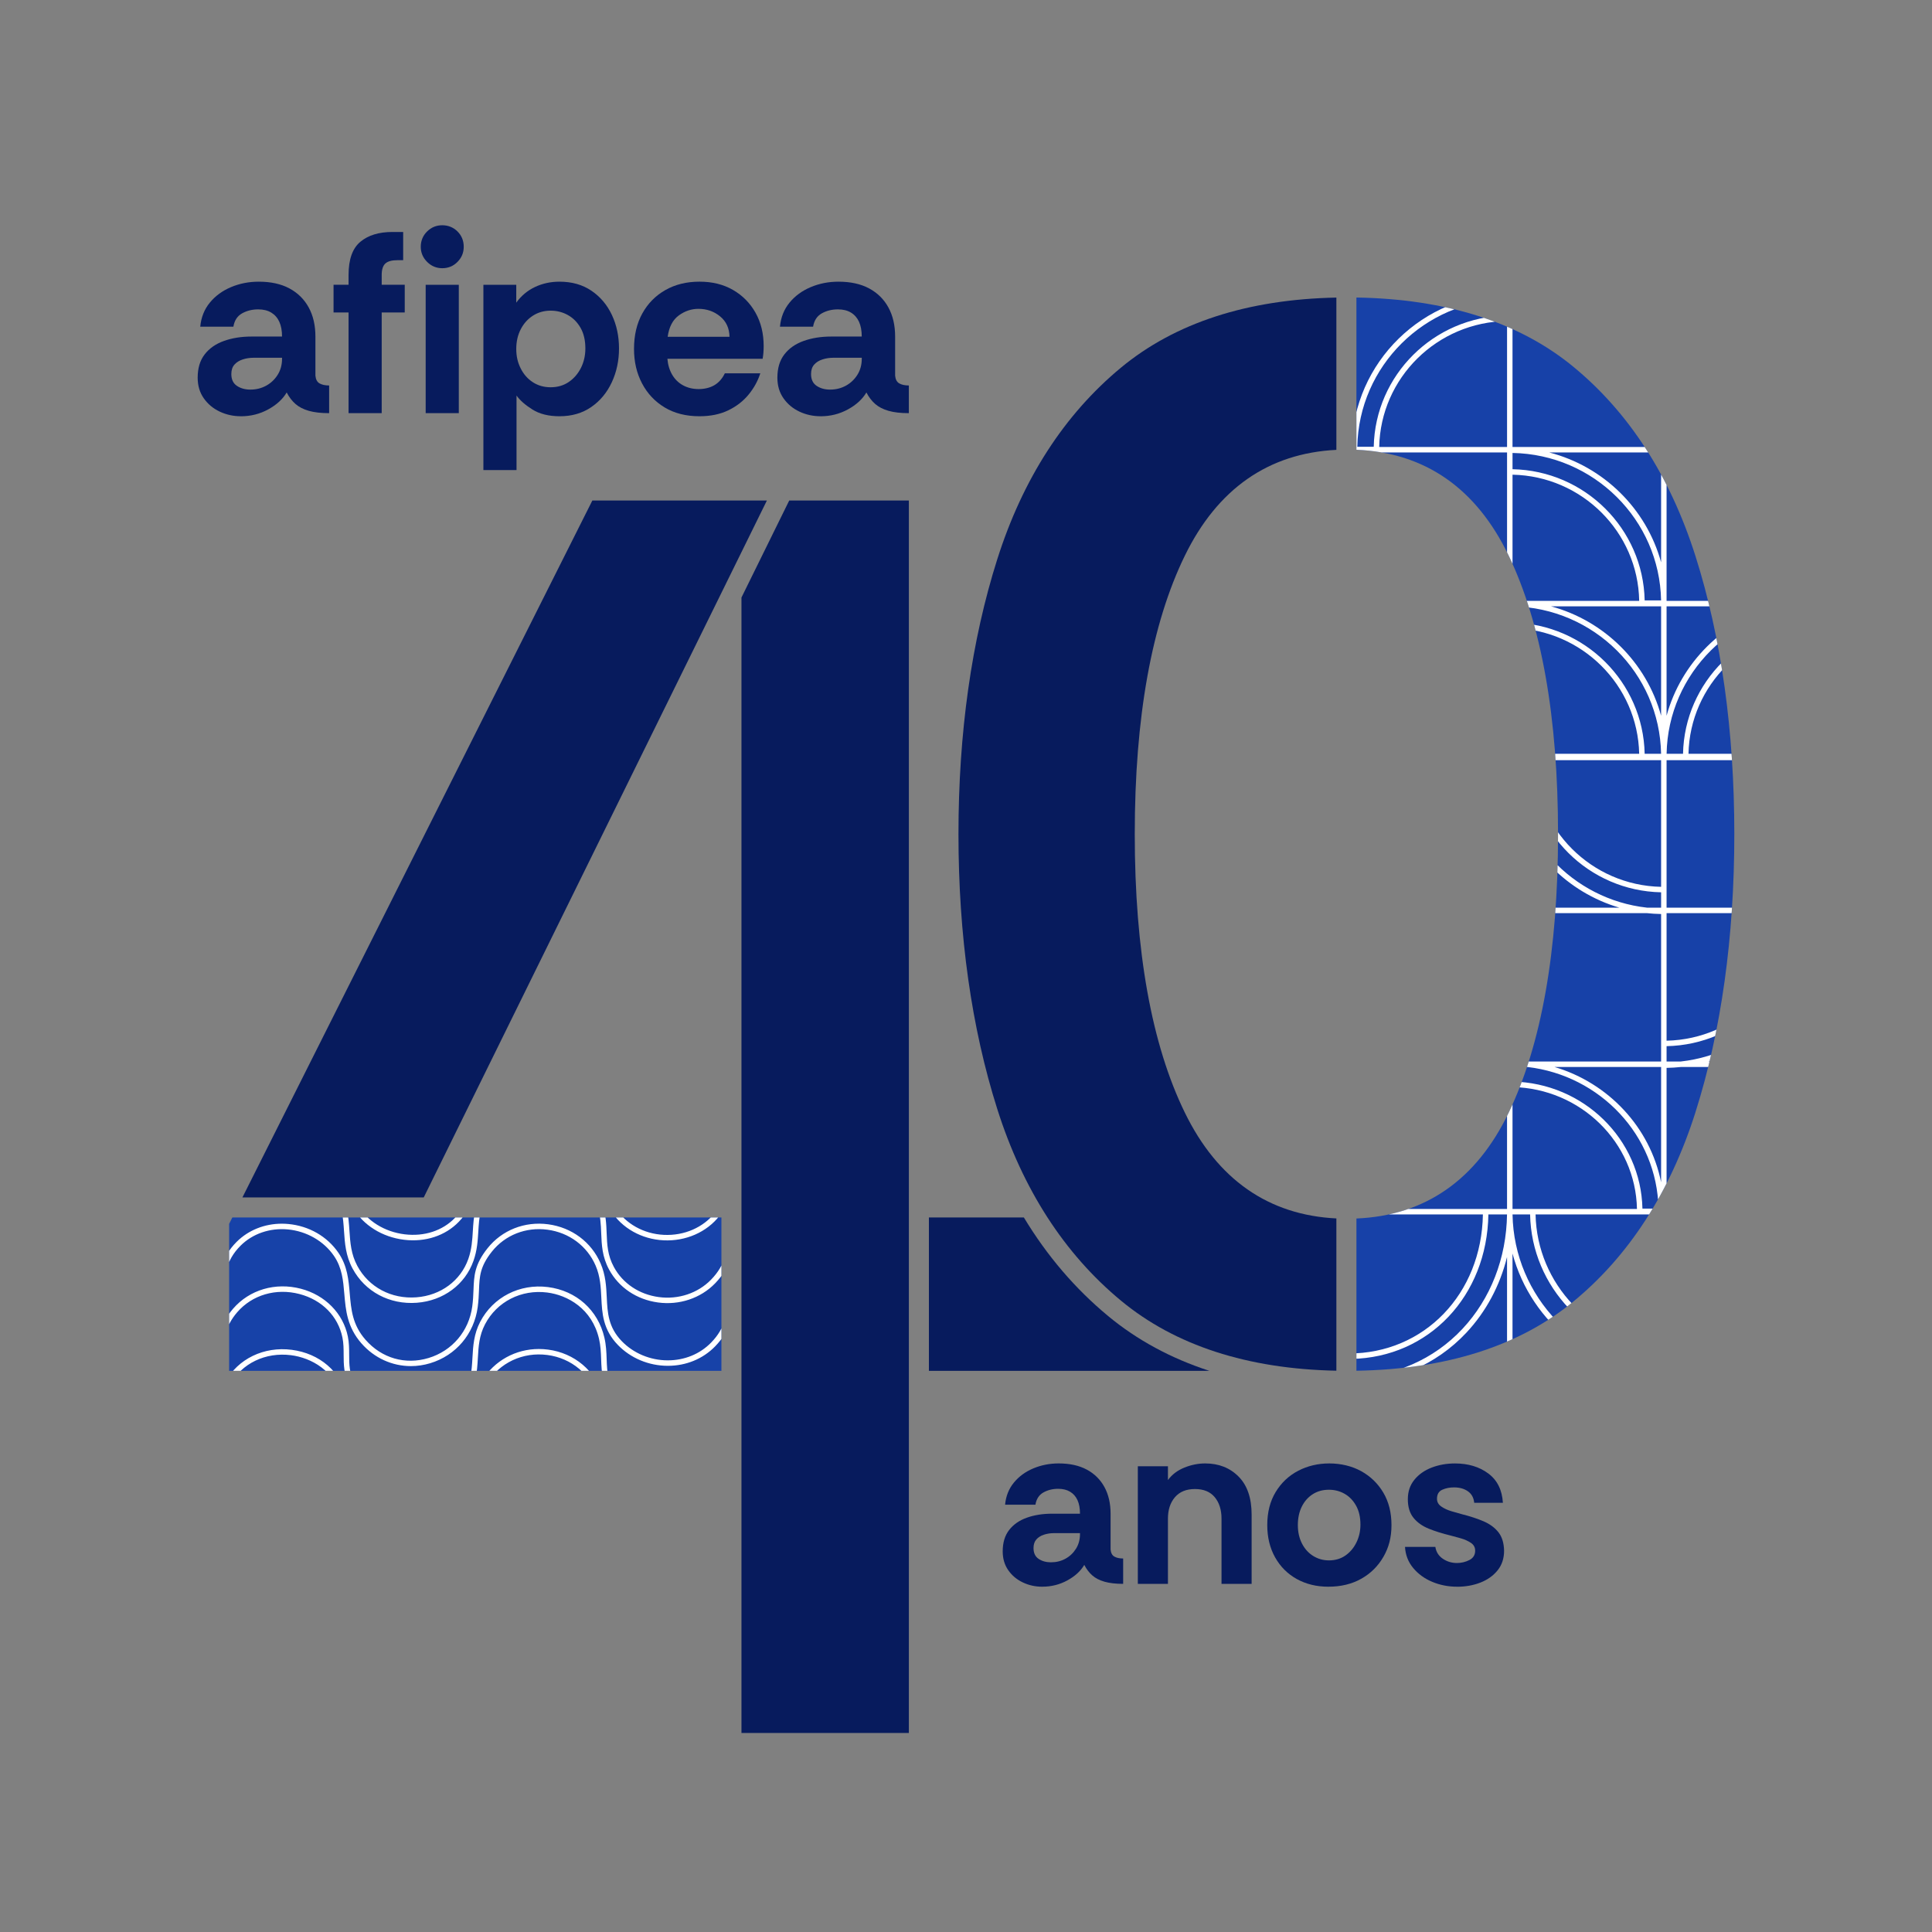 <?xml version="1.0" encoding="UTF-8"?>
<svg id="Camada_1" data-name="Camada 1" xmlns="http://www.w3.org/2000/svg" xmlns:xlink="http://www.w3.org/1999/xlink" viewBox="0 0 2000 2000">
  <rect x="0" y="0" width="2000" height="2000" fill="#808080" stroke="none"/>
  <defs>
    <style>
      .cls-1 {
        clip-path: url(#clippath-1);
      }

      .cls-2 {
        fill: #1742a8;
      }

      .cls-3 {
        fill: #fff;
      }

      .cls-4 {
        fill: #071b5d;
      }

      .cls-5 {
        clip-path: url(#clippath);
      }

      .cls-6 {
        fill: #1741a8;
      }
    </style>
    <clipPath id="clippath">
      <path class="cls-6" d="M1755.2,1151.15c26.65-84.06,40.16-180.84,40.16-287.66s-13.51-203.57-40.16-287.66c-26.37-83.1-69.18-149.31-127.22-196.78-55.86-45.64-131.13-69.53-223.82-71.06v157.6c71.05,3.01,124.06,39.86,157.66,109.64,33.88,70.44,51.06,167.42,51.06,288.26s-17.18,217.85-51.05,288.26c-33.59,69.78-86.6,106.63-157.66,109.64v157.6c92.8-1.55,168.02-25.44,223.83-71.05,58.05-47.45,100.85-113.65,127.22-196.78Z"/>
    </clipPath>
    <clipPath id="clippath-1">
      <polygon class="cls-2" points="240.52 1260.33 237.19 1266.97 237.19 1419.07 746.81 1419.07 746.81 1260.33 240.52 1260.33"/>
    </clipPath>
  </defs>
  <g>
    <g>
      <path class="cls-6" d="M1755.2,1151.15c26.65-84.06,40.16-180.84,40.16-287.66s-13.51-203.57-40.16-287.66c-26.37-83.1-69.18-149.31-127.22-196.78-55.86-45.64-131.13-69.53-223.82-71.06v157.6c71.05,3.01,124.06,39.86,157.66,109.64,33.88,70.44,51.06,167.42,51.06,288.26s-17.18,217.85-51.05,288.26c-33.59,69.78-86.6,106.63-157.66,109.64v157.6c92.8-1.55,168.02-25.44,223.83-71.05,58.05-47.45,100.85-113.65,127.22-196.78Z"/>
      <g class="cls-5">
        <path class="cls-3" d="M2193.53,1251.51h-149.35V307.25h-5.66v155.48h-153.82v-155.48h-5.66v115.63c-18.73-68.45-81.86-118.94-156.65-118.94h-2.83v158.8h-153.82v-155.48h-1.22v-3.07h-2.83c-88.62,0-160.87,70.89-162.27,158.55h-152.64v-155.48h-5.66v1113.98h5.66v-316.69h313.3v146.97h-163.95v5.66h138.96c-1.33,82.27-60.62,143.95-138.96,143.95h-2.83v30.43h2.83c47.17,0,90.44-18.46,121.84-51.97,20.43-21.81,34.77-48.73,42.11-78.35v120h5.66v-123.6c19.32,72.47,85.92,126.04,164.9,126.04h2.83v-29.31h-2.83c-1.82,0-3.62-.05-5.42-.11v-137.08h153.82v164.06h5.66v-164.06h153.82v164.06h5.66v-164.06h149.35v-5.66ZM1719.57,1105.5v118.42c-11.37-56.86-54.39-102.76-110.33-119.38h110.33v.97ZM1246.8,627.67h271.11c-66.89,19.31-116.08,80.31-117.02,152.65h-154.09v-152.65ZM2038.53,939.6h-153.82v-152.65h153.82v152.65ZM1725.23,939.6v-152.65h153.82v152.65h-153.82ZM1565.75,650.19c71.63,1.48,129.62,59.03,131.13,130.13h-131.13v-130.13ZM1747.92,780.32c1.5-71.1,59.49-128.65,131.13-130.13v130.13h-131.13ZM1884.71,650.16v-22.49h131.13c-1.5,71.1-59.49,128.65-131.13,130.13v-107.64ZM1879.05,644.53c-74.76,1.48-135.29,61.58-136.79,135.8h-17c1.51-83.5,69.67-151.14,153.79-152.63v16.83ZM1702.55,780.32c-1.51-74.14-61.91-134.18-136.55-135.79v-16.83c84.01,1.61,152.04,69.2,153.55,152.62h-17ZM1560.1,916.59c-71.36-1.6-129.13-58.85-130.88-129.64h130.88v129.64ZM1719.57,786.95v131.1c-71.96-1.49-130.15-59.55-131.14-131.1h131.14ZM1884.71,763.47c74.76-1.48,135.29-61.58,136.79-135.8h17c-1.51,83.5-69.67,151.14-153.79,152.63v-16.83ZM1884.71,622.01v-130.61c71.8,1.48,129.88,59.29,131.13,130.61h-131.13ZM1725.23,740.95v-113.28h113.99c-55.32,14.98-98.96,58.34-113.99,113.28ZM1719.57,627.67v113.28c-15.03-54.94-58.67-98.31-113.99-113.28h113.99ZM1560.1,650.16v130.16h-130.9c1.12-71.35,59.13-129.24,130.9-130.85v.69ZM1423.56,786.95c1.76,73.91,62.05,133.7,136.54,135.3v16.83c-83.85-1.61-151.77-68.94-153.54-152.14h17ZM1565.75,916.63v-89.35c14.72,53.81,56.88,96.51,110.57,112.32h-110.33v-22.97h-.24ZM1565.78,787.91h17c1.51,74.22,62.04,134.31,136.79,135.8v15.89h-14.61c-77.27-8.53-137.76-73.08-139.18-151.69ZM1725.23,946.23v-.97h131.15c-.48,71.98-58.87,130.57-131.15,132.06v-131.1ZM2038.53,780.32h-113.99c55.32-14.98,98.96-58.34,113.99-113.28v113.28ZM2021.5,621.53c-1.51-74.22-62.04-134.31-136.79-135.8v-16.83c84.13,1.48,152.28,69.13,153.79,152.63h-17ZM1879.05,468.39v153.62h-153.82v-153.62h153.82ZM1566,622.01v-.72h-.24v-129.89c71.8,1.48,129.88,59.29,131.13,130.61h-130.89ZM1702.55,621.53c-1.51-74.22-62.04-134.31-136.79-135.8v-16.83c84.13,1.48,152.28,69.13,153.79,152.63h-17ZM1560.1,627.67v16.14c-74.64,1.61-135.05,61.65-136.55,135.79h-17c1.44-79.39,63.13-144.45,141.5-151.93h12.05ZM1246.8,786.95h154.1c1.5,73.39,52.66,134.89,121.4,152.65h-275.51v-152.65ZM1246.8,945.26h313.3v153.62h-313.3v-153.62ZM1565.75,1097.86v-152.6h138.91c4.91.53,9.88.84,14.91.93v152.69h-138.16c-5.15-.58-10.38-.93-15.66-1.02ZM1725.23,1098.88v-15.89c74.76-1.48,135.29-61.58,136.79-135.8h17c-1.42,78.6-61.91,143.15-139.18,151.69h-14.61ZM1879.05,986.56v112.32h-110.57c53.7-15.81,95.85-58.51,110.57-112.32ZM1884.71,945.26h153.82v153.62h-153.82v-153.62ZM2038.53,582.16c-15.19-55.54-59.61-99.25-115.79-113.77h115.79v113.77ZM1879.02,462.25h-17c-1.51-74.22-62.04-134.31-136.79-135.8v-16.83c84.13,1.48,152.28,69.13,153.79,152.63ZM1725.23,332.12c71.8,1.48,129.88,59.29,131.13,130.61h-131.13v-130.61ZM1719.57,582.16c-15.19-55.54-59.61-99.25-115.79-113.77h115.79v113.77ZM1558.88,309.86v16.83c-74.76,1.48-135.29,61.58-136.79,135.8h-17c1.51-83.5,69.67-151.14,153.79-152.63ZM1560.1,332.35v130.39h-132.35c1.38-71.61,60.07-129.53,132.35-130.39ZM1560.1,468.39v152.93c-4.13.08-8.21.31-12.26.69h-301.04v-153.62h313.3ZM1581.19,1104.54c75.38,8.74,134.23,70.93,135.67,146.58h-16.62c-1.53-71.86-61.02-130.03-134.49-131.49v-15.09h15.44ZM1565.75,1125.3c70.48,1.46,127.51,57.3,128.83,126.21h-128.83v-126.21ZM1513.85,1375.71c-29.69,31.69-70.39,49.43-114.88,50.16v-19.12c80.16-1.46,140.48-65.08,141.8-149.58h19.3c-.65,45.36-17.01,87.36-46.22,118.54ZM1565.78,1257.17h18.17c1.45,75.34,60.81,136.86,135.62,142.43v18.05c-84.84-5.61-152.33-75.21-153.8-160.48ZM1727.83,1399.99v18c-.87-.01-1.73-.05-2.6-.08v-18c.86.03,1.73.06,2.6.08ZM1719.57,1393.93c-71.69-5.56-128.51-64.54-129.96-136.76h129.96v136.76ZM1725.23,1251.51v-146.04c5.03-.09,10-.4,14.91-.93h138.91v146.97h-153.82ZM1884.71,1251.51v-146.97h153.82v146.97h-153.82Z"/>
      </g>
    </g>
    <path class="cls-4" d="M1032.36,578.96c-26.65,84.01-40.16,179.74-40.16,284.53s13.51,200.55,40.16,284.53c26.35,83.14,69.43,149.88,128.05,198.39,55.99,46.35,130.97,70.73,223,72.54v-157.64c-70.31-3.48-123.05-40.28-156.85-109.5-34.41-70.39-51.86-167.39-51.86-288.31s17.45-217.9,51.86-288.31c33.82-69.22,86.55-106.02,156.85-109.5v-157.64c-92.03,1.81-167.01,26.19-223,72.54-58.61,48.5-101.69,115.24-128.05,198.39Z"/>
    <g>
      <polygon class="cls-2" points="240.52 1260.33 237.19 1266.97 237.19 1419.07 746.81 1419.07 746.81 1260.33 240.52 1260.33"/>
      <g class="cls-1">
        <g>
          <path class="cls-3" d="M1314.73,1084.21c-27.31,18.68-28.72,39.71-30.09,60.06-.82,12.18-1.66,24.78-8.25,36.89-10.03,18.47-28.07,30.14-49.47,32.04-21.51,1.9-42.21-6.8-55.39-23.29-11.78-14.73-12.25-26.22-12.8-39.51-.33-7.92-.67-16.11-3.23-25.89-9.65-36.84-41.98-52.52-69.77-51.79-32.86.91-58.19,21.69-64.54,52.93-1.29,6.36-1.23,12.26-1.17,17.97.05,4.52.09,8.79-.5,13.19-5.16,38.27-34.83,54.33-58.67,56.45-23.04,2.06-53.94-7.88-65.12-42.62-2.95-9.18-3.01-16.53-3.07-24.31-.04-4.91-.08-9.98-.86-15.64-3.77-27.24-23.34-48.59-51.05-55.72-27.96-7.19-55.69,2.21-72.35,24.53-12.08,16.19-13.38,32.32-14.63,47.92-1.02,12.65-1.98,24.6-8.65,35.96-8.93,15.22-24.34,25.85-42.28,29.18-18.62,3.45-37.58-1.19-52.03-12.72-20.04-16-21.36-33.32-22.76-51.66-1.07-14.04-2.17-28.55-11.4-43.29-14.88-23.78-43.13-35.78-71.97-30.57-27.95,5.05-48.7,24.72-54.15,51.33-1.42,6.93-1.29,13.43-1.16,19.71.1,4.98.2,9.68-.44,14.5-4.58,34.7-32.88,50.22-55.72,52.96-22.6,2.71-53.5-5.71-66.19-38.41-4.34-11.19-4.93-21.57-5.5-31.62-.94-16.64-1.83-32.37-18.55-49.63-13.57-14.01-32.84-21.53-52.8-20.65-20.05.89-38.61,10.13-50.93,25.35-11.97,14.79-13.37,31.17-14.73,47.02-1.78,20.86-3.47,40.56-27.81,57.56-18.11,12.65-41.21,14.84-61.77,5.86-20.22-8.83-34.07-26.97-37.05-48.53-.6-4.35-.54-8.72-.48-13.35.07-4.91.14-9.99-.62-15.22-5.67-38.89-37.74-57.14-67-57.96-28.93-.8-61.58,15.27-69.28,53.03-1.46,7.14-1.5,13.47-1.55,19.59-.04,4.73-.07,9.19-.73,13.91-3.59,25.92-21.83,45.86-47.62,52.05-26.12,6.27-51.72-3.31-66.81-24.98-9.67-13.88-10.86-28.68-12.02-42.99-1.11-13.7-2.25-27.87-10.86-40.77-12.04-18.04-31.66-29.13-53.83-30.44-22.07-1.31-42.8,7.38-56.83,23.82-14.02,16.42-14.94,32.21-15.84,47.47-.65,11.06-1.32,22.5-6.89,34.63-7.58,16.5-21.74,28.06-39.89,32.57-20.91,5.19-43.73.38-61.04-12.88l-4.55-3.48v72.47l1.26.84c24.89,16.52,52.51,20.09,75.78,9.81,21.82-9.64,36.73-30.78,40.92-58,1.01-6.57,1.01-11.85,1.01-16.51,0-8.85,0-15.85,6.6-28.01,12.15-22.35,36.03-34.48,62.31-31.65,25.89,2.78,46.3,19.37,53.28,43.3,2.54,8.7,2.94,16.84,3.33,24.72.64,12.94,1.3,26.32,11.42,41.71,15.39,23.39,43.83,34.77,72.47,29.01,27.38-5.51,47.45-25.3,52.38-51.65,1.18-6.31,1.15-12.11,1.13-17.72-.02-4.57-.04-8.89.57-13.36,5.15-38.12,34.81-54.12,58.65-56.23,23.1-2.05,54.01,7.83,65.14,42.41,3.17,9.85,3.69,19.25,4.2,28.34.96,17.22,1.87,33.48,19.45,50.67,12.83,12.54,29.85,19.26,47.66,19.26,5.71,0,11.5-.69,17.26-2.1,23.7-5.82,42.22-22.69,49.54-45.14,3.22-9.87,3.77-19.34,4.31-28.49.75-12.77,1.45-24.83,9.23-37.07,10.42-16.38,28.21-26.54,48.83-27.89,20.62-1.34,40.44,6.77,52.93,21.71,12.65,15.12,13.53,29.93,14.46,45.62.77,12.91,1.56,26.25,9.35,39.6,10.47,17.93,30.21,30.26,52.81,32.99,21.98,2.66,42.6-4.11,56.58-18.57,16.94-17.52,18.33-35.13,19.67-52.16.94-11.92,1.91-24.24,8.33-36.6,11.15-21.44,33.75-33.92,58.98-32.54,25.29,1.38,46.42,16.16,55.13,38.59,4.04,10.4,4.65,20.81,5.25,30.88.78,13.25,1.59,26.95,10.16,40.42,11.46,18.01,31.83,29.43,54.5,30.54,22.92,1.13,44.6-8.34,57.9-25.33,12.13-15.49,13.24-30.91,14.32-45.81.8-11.14,1.63-22.66,7-34.59,9.32-20.73,30.65-34.01,55.66-34.65,24.89-.64,46.86,11.56,57.25,31.83,6.3,12.3,6.49,20.97,6.7,31.03.11,5.03.22,10.22,1.05,16.36,5.32,39.3,36.48,58.91,65,60.91,27.75,1.94,60.27-12.31,70.46-48.52,2.61-9.27,2.86-17.77,3.1-25.99.3-10.2.59-19.84,5.31-30.27,9.03-19.91,28.2-33.06,51.28-35.17,23.31-2.14,45.65,7.81,58.28,25.94,9.67,13.89,10.87,28.66,12.03,42.95,1.11,13.69,2.26,27.84,10.85,40.81,11.98,18.08,31.54,29.22,53.66,30.56,22.13,1.35,42.89-7.38,57.01-23.93,14.08-16.5,14.98-32.25,15.85-47.49.6-10.44,1.21-21.24,6.03-32.61,7.3-17.25,21.75-29.43,40.68-34.3,21.26-5.47,44.09-.77,61.08,12.58l4.58,3.6v-72.65l-1.38-.82c-32.58-19.45-61.47-20.85-85.86-4.16ZM1396.32,1150.48c-17.77-11.87-40.32-15.72-61.41-10.29-20.68,5.33-36.48,18.67-44.48,37.58-5.2,12.28-5.84,23.57-6.47,34.5-.85,14.96-1.66,29.08-14.51,44.14-12.96,15.19-32.04,23.2-52.36,21.96-20.33-1.23-38.3-11.45-49.29-28.04-7.79-11.75-8.83-24.57-9.93-38.14-1.22-15.04-2.48-30.58-13.02-45.72-13.79-19.8-38.09-30.65-63.44-28.35-25.13,2.3-46.04,16.68-55.92,38.47-5.2,11.46-5.51,22.12-5.82,32.44-.23,7.88-.47,16.02-2.89,24.62-9.33,33.15-39.19,46.19-64.61,44.41-24.32-1.7-54.57-17.4-59.79-56.02-.79-5.82-.89-10.85-1-15.72-.22-10.3-.43-20.03-7.32-33.49-11.39-22.22-35.34-35.59-62.43-34.91-27.21.7-50.46,15.25-60.68,37.99-5.78,12.85-6.64,24.88-7.48,36.51-1.06,14.71-2.06,28.6-13.13,42.73-12.17,15.54-32.02,24.21-53.17,23.17-20.84-1.02-39.54-11.46-50.01-27.93-7.78-12.23-8.51-24.61-9.29-37.72-.62-10.51-1.26-21.37-5.62-32.6-9.52-24.52-32.55-40.69-60.09-42.19-27.42-1.51-52.12,12.13-64.31,35.58-6.96,13.38-7.97,26.28-8.95,38.76-1.32,16.77-2.56,32.62-18.09,48.67-12.73,13.17-31.63,19.32-51.83,16.88-20.85-2.52-39.02-13.81-48.6-30.22-7.11-12.18-7.83-24.27-8.59-37.08-.94-15.91-1.92-32.36-15.77-48.91-13.65-16.32-35.17-25.18-57.64-23.72-22.43,1.46-41.83,12.58-53.23,30.5-8.57,13.48-9.35,26.84-10.11,39.77-.51,8.79-1.05,17.89-4.04,27.06-6.71,20.57-23.73,36.05-45.51,41.4-21.79,5.35-44.07-.52-59.61-15.71-16.02-15.65-16.83-30.15-17.76-46.94-.53-9.45-1.07-19.21-4.46-29.76-10.52-32.68-39.1-46.58-64.82-46.58-2.09,0-4.17.09-6.21.27-27.96,2.48-58.52,22.34-63.75,61.11-.66,4.86-.64,9.58-.62,14.14.02,5.35.04,10.87-1.04,16.66-4.49,24.03-22.86,42.1-47.93,47.14-26.35,5.31-52.51-5.12-66.62-26.57-9.28-14.1-9.87-26.14-10.5-38.88-.4-8.2-.82-16.68-3.55-26.02-7.63-26.17-29.9-44.3-58.11-47.34-28.6-3.08-54.61,10.17-67.88,34.58-7.3,13.43-7.3,21.44-7.29,30.72,0,4.67,0,9.5-.94,15.64-3.94,25.65-17.3,44.71-37.61,53.68-21.08,9.32-46.19,6.2-69.1-8.52v-58.21c18.01,11.82,40.53,15.8,61.3,10.65,19.85-4.93,35.36-17.61,43.67-35.7,6.02-13.1,6.72-25.08,7.4-36.67.88-14.99,1.71-29.15,14.49-44.13,12.87-15.08,31.9-23.04,52.2-21.84,20.39,1.2,38.41,11.39,49.46,27.93,7.8,11.68,8.83,24.51,9.93,38.09,1.22,15.06,2.48,30.63,13.02,45.77,16.45,23.63,44.35,34.06,72.77,27.24,28.1-6.74,47.99-28.5,51.91-56.78.7-5.08.74-9.94.78-14.64.05-5.85.09-11.91,1.44-18.51,7.05-34.54,37-49.24,63.57-48.5,26.9.76,56.37,17.48,61.57,53.12.7,4.78.63,9.64.57,14.33-.07,4.64-.13,9.43.53,14.2,3.25,23.53,18.35,43.32,40.39,52.94,22.39,9.78,47.54,7.38,67.28-6.41,26.51-18.52,28.38-40.48,30.2-61.71,1.34-15.68,2.61-30.5,13.49-43.94,11.3-13.96,28.35-22.44,46.78-23.26,18.38-.82,36.05,6.08,48.49,18.93,15.25,15.75,16.05,29.78,16.97,46.02.59,10.48,1.21,21.32,5.88,33.34,11.41,29.39,39.74,45.86,72.15,41.98,26.82-3.22,55.97-22.36,60.66-57.84.69-5.24.59-10.38.49-15.35-.12-5.98-.25-12.15,1.04-18.46,4.97-24.29,23.98-42.26,49.61-46.89,26.54-4.79,52.52,6.2,66.17,28.01,8.49,13.56,9.54,27.36,10.55,40.71,1.43,18.74,2.9,38.12,24.87,55.65,15.74,12.56,36.37,17.61,56.59,13.86,19.56-3.63,36.37-15.25,46.13-31.88,7.32-12.48,8.38-25.64,9.4-38.37,1.19-14.8,2.42-30.11,13.53-44.99,15.26-20.45,40.71-29.04,66.4-22.43,25.45,6.54,43.4,26.09,46.86,51.02.73,5.29.77,10.18.81,14.9.06,7.87.12,16,3.34,26,10.04,31.2,37.9,49.47,71.01,46.53,27.96-2.49,58.53-22.41,63.78-61.33.65-4.81.6-9.48.55-14.01-.06-5.66-.12-11.01,1.06-16.78,7.06-34.71,36.28-47.77,59.16-48.4,23.59-.65,54.66,11.4,64.14,47.56,2.41,9.19,2.74,17.07,3.05,24.69.57,13.69,1.1,26.63,14.03,42.81,14.37,17.97,36.93,27.47,60.31,25.4,22.98-2.03,43.15-15.11,53.95-34.97,7.17-13.2,8.06-26.42,8.92-39.21,1.33-19.87,2.6-38.64,27.63-55.77,22.08-15.1,48.44-13.91,78.39,3.54v58.06Z"/>
          <path class="cls-3" d="M1328.62,1336.29c-24.24,9.36-40.92,31.16-44.61,58.32-.65,4.82-.6,9.5-.55,14.03.06,5.66.12,11-1.05,16.76-4.28,21.04-18.93,37.11-40.19,44.09-22.82,7.49-47.72,2.43-64.98-13.2-16.47-14.91-17.53-30.28-18.76-48.09-.72-10.41-1.47-21.18-5.5-32.46-8.71-24.33-30.62-40.99-57.2-43.48-27.77-2.6-53.57,10.3-67.28,33.67-7.6,12.96-8.27,25.56-8.91,37.76-.46,8.78-.95,17.86-4.01,27.19-7.19,21.85-26.43,37.7-50.22,41.35-24.06,3.69-46.58-5.49-60.26-24.56-10.56-14.72-11.61-28.69-12.72-43.49-1.12-14.88-2.27-30.26-14.17-45.42-18.02-22.96-44.76-32.42-71.52-25.31-28.11,7.46-48.36,31.06-52.86,61.57-.98,6.67-1.2,12.55-1.41,18.23-.54,14.53-.97,26.01-14.79,40.33-16.24,16.81-40.86,23.34-64.25,17.04-21.82-5.87-37.96-21.98-43.17-43.09-1.73-7-1.97-13.67-2.22-20.73-.25-7.03-.51-14.3-2.33-22.11-6.63-28.53-29.03-48.58-58.46-52.32-29.26-3.71-56.78,10.4-70.1,35.95-6.64,12.74-7.34,25.07-8.02,37-.82,14.5-1.6,28.19-12.57,42.53-15.94,20.84-41.37,29.75-66.38,23.27-25.66-6.66-44.03-27.32-47.93-53.93-.73-5-.75-9.81-.76-14.89-.02-6.02-.03-12.25-1.36-18.75-4.87-23.94-23.51-42.89-48.65-49.46-26.33-6.88-53.19,1.03-70.12,20.64-14.36,16.64-15.36,31.66-16.42,47.57-.64,9.58-1.3,19.48-5.12,30.13-8.04,22.43-27.13,37.43-51.08,40.11-24.99,2.8-48.79-8.5-62.16-29.48-7.66-12.03-8.46-24.19-9.3-37.06-1.06-16.09-2.15-32.72-16.5-50.25-17.23-21.05-43.3-29.24-69.72-21.92-27.31,7.57-47.58,30.42-51.66,58.23-1.06,7.22-1.23,13.32-1.39,18.7-.37,12.82-.64,22.08-12.11,37.09-14.78,19.33-38.76,28.54-62.6,24.01-23.68-4.49-41.71-20.85-48.24-43.76-2.57-9.01-3.21-17.86-3.83-26.42-1.23-16.98-2.39-33.01-17.29-49.11-13.78-14.89-33.62-22.54-54.41-21.02-21.63,1.59-41.71,13.02-53.72,30.58-9.99,14.6-10.17,24.77-10.37,36.54-.09,4.95-.17,10.06-.99,16.04-3.46,25.52-19.05,45.87-41.69,54.44-22.21,8.41-46.87,3.59-65.98-12.9l-4.68-4.04v72.72l1.01.85c21.02,17.66,48.07,22.6,72.34,13.23,24.24-9.36,40.92-31.16,44.61-58.32.65-4.82.6-9.5.55-14.03-.06-5.66-.12-11,1.05-16.76,4.38-21.56,20.23-38.29,42.4-44.75,23.93-6.98,49.11-.63,65.72,16.57,14.09,14.59,15.15,30.36,16.27,47.06.78,11.52,1.58,23.43,6.78,35.23,9.69,21.97,30.15,36.63,54.74,39.19,25.19,2.64,49.82-8.22,64.28-28.33,11.59-16.12,11.64-26.97,11.69-39.54.02-5.44.05-11.06.94-17.8,3.29-24.89,20.34-45.01,44.48-52.51,23.94-7.44,49.24-.49,66.05,18.13,14.73,16.33,15.69,31.8,16.71,48.18.85,13.66,1.72,27.79,11.33,41.83,15.2,22.2,41.31,33.6,68.17,29.75,26.08-3.73,46.52-20.81,54.66-45.69,3.32-10.15,3.95-19.75,4.56-29.03.79-11.96,1.53-23.25,7.87-34.94,11.85-21.85,36.6-33.76,63.05-30.36,20.71,2.67,45.39,15.85,52.51,44.86,1.72,7.01,2.06,14.02,2.41,21.43.41,8.47.83,17.24,3.46,26.21,7,23.83,25.95,41.24,50.7,46.56,25.14,5.4,50.99-3.19,67.48-22.42,14.63-17.06,15.73-33.87,16.8-50.12.85-12.93,1.65-25.15,9.12-37.22,13.34-21.55,37.44-32.87,62.9-29.52,25.02,3.29,45.03,20.15,52.22,44.01,2.72,9.01,3.16,17.54,3.58,25.78.67,12.97,1.36,26.37,11.15,40.68,12.22,17.86,31.68,28.94,53.41,30.41,1.61.11,3.22.16,4.81.16,19.61,0,38.07-8.12,51.24-22.69,13.39-14.82,14.71-31.66,15.99-47.95.94-11.99,1.92-24.39,7.66-36.23,9.47-19.51,27.08-32.1,48.33-34.56,21.77-2.51,43.15,6.35,57.22,23.71,12.79,15.78,13.06,24.63,13.46,38.03.16,5.47.35,11.67,1.45,19.19,5.75,39.23,36.87,58.43,65.17,60.05,27.71,1.59,60.04-13.33,69.86-50.24,2.42-9.09,2.83-16.99,3.22-24.63.55-10.58,1.06-20.58,7.02-32.59,11.02-22.21,33.88-35.09,59.61-33.58,25.82,1.5,47.11,17.07,55.55,40.62,3.47,9.68,4.14,19.86,4.79,29.71.79,11.97,1.61,24.36,7.52,35.57,9.9,18.79,28.33,31.41,50.57,34.65,22.56,3.28,45.08-4.01,60.23-19.52,16.09-16.47,17.37-33.89,18.6-50.73.72-9.82,1.47-19.98,5.11-30.12,6.99-19.4,22.85-33.41,43.52-38.45,21.36-5.2,43.49.4,59.23,14.98l4.75,4.4v-73.02l-1.01-.85c-21.02-17.66-48.06-22.6-72.34-13.23ZM1396.32,1410.81c-16.68-12.85-38.53-17.45-59.66-12.31-22.55,5.49-39.87,20.81-47.51,42.03-3.91,10.86-4.69,21.41-5.44,31.62-1.21,16.56-2.36,32.2-17.01,47.19-13.89,14.21-34.58,20.89-55.36,17.87-20.43-2.97-37.33-14.52-46.38-31.69-5.35-10.15-6.09-21.4-6.88-33.31-.68-10.24-1.38-20.83-5.11-31.25-9.22-25.72-32.42-42.72-60.54-44.36-28.04-1.62-52.96,12.43-65.01,36.72-6.48,13.06-7.05,24.12-7.6,34.81-.38,7.35-.77,14.95-3.04,23.47-9.62,36.15-40.5,47.41-64.07,46.05-26-1.49-54.61-19.15-59.89-55.22-1.06-7.2-1.24-13.23-1.4-18.54-.41-13.5-.73-24.16-14.73-41.42-15.29-18.87-38.56-28.49-62.27-25.76-23.21,2.68-42.45,16.42-52.78,37.71-6.21,12.8-7.23,25.75-8.21,38.26-1.26,16.05-2.45,31.21-14.55,44.6-13.07,14.47-31.82,22-51.47,20.68-19.99-1.35-37.89-11.54-49.12-27.96-8.89-13-9.51-25.04-10.17-37.78-.44-8.58-.9-17.45-3.82-27.12-7.85-26.02-29.65-44.41-56.9-47.99-3.22-.42-6.41-.63-9.57-.63-24.05,0-46.04,12.03-58.88,32.78-8.21,13.27-9.1,26.77-9.96,39.83-1.05,16.04-2.04,31.19-15.44,46.81-15.14,17.65-38.89,25.54-62,20.57-22.69-4.88-40.05-20.81-46.45-42.62-2.44-8.33-2.85-16.75-3.24-24.89-.35-7.36-.72-14.97-2.57-22.51-6.53-26.59-28.49-45.42-57.29-49.13-28.79-3.71-55.77,9.35-68.75,33.27-6.93,12.78-7.75,25.23-8.54,37.27-.59,8.93-1.19,18.17-4.29,27.65-7.45,22.78-26.18,38.43-50.08,41.85-24.71,3.54-48.73-6.95-62.7-27.35-8.73-12.74-9.52-25.49-10.35-38.98-1.03-16.63-2.1-33.82-18.16-51.62-18.3-20.28-45.86-27.84-71.93-19.75-26.28,8.16-44.83,30.07-48.42,57.17-.94,7.1-.97,13.17-.99,18.52-.05,12.08-.09,21.61-10.63,36.26-13.48,18.74-35.59,28.45-59.09,26-22.55-2.36-41.3-15.76-50.15-35.85-4.8-10.89-5.57-22.3-6.31-33.33-1.14-16.98-2.32-34.54-17.85-50.61-18.07-18.72-45.43-25.64-71.38-18.07-24.22,7.06-41.55,25.4-46.36,49.05-1.29,6.35-1.23,12.25-1.17,17.95.05,4.53.1,8.8-.5,13.21-3.41,25.08-18.75,45.2-41.04,53.8-21.94,8.48-46.39,4.18-65.65-11.45v-58c19.97,14.81,44.61,18.64,67.01,10.16,24.61-9.32,41.55-31.37,45.3-58.98.86-6.31.95-11.83,1.04-16.7.2-11.31.35-20.25,9.38-33.45,11.04-16.15,29.53-26.66,49.46-28.13,19.09-1.39,37.24,5.6,49.84,19.22,13.55,14.64,14.64,29.72,15.8,45.68.64,8.85,1.3,17.99,4.03,27.56,7.02,24.64,27.19,42.94,52.63,47.77,25.96,4.92,52.07-5.09,68.15-26.14,12.58-16.46,12.89-27.01,13.27-40.37.16-5.48.32-11.15,1.33-18.04,3.81-25.99,22.03-46.53,47.57-53.6,24.21-6.71,48.07.79,63.84,20.05,13.21,16.13,14.24,31.84,15.23,47.04.85,13.02,1.73,26.48,10.18,39.73,14.54,22.82,40.43,35.1,67.56,32.06,26.14-2.93,46.99-19.31,55.78-43.82,4.08-11.4,4.77-21.7,5.44-31.67,1-14.94,1.94-29.04,15.06-44.25,15.5-17.96,40.17-25.19,64.4-18.86,23.38,6.11,40.03,22.98,44.53,45.12,1.21,5.95,1.22,11.62,1.24,17.64.01,5.06.03,10.3.82,15.7,4.23,28.9,24.2,51.35,52.11,58.59,27.24,7.07,54.94-2.63,72.29-25.31,12.03-15.72,12.89-30.94,13.73-45.65.67-11.85,1.31-23.04,7.39-34.7,12.21-23.43,37.49-36.36,64.37-32.95,21.18,2.69,46.4,16.7,53.67,47.98,1.69,7.28,1.94,14.27,2.18,21.03.25,7.03.51,14.31,2.38,21.88,5.72,23.14,23.36,40.78,47.19,47.2,25.38,6.83,52.12-.29,69.79-18.58,15.33-15.87,15.82-28.93,16.38-44.05.21-5.53.42-11.25,1.36-17.61,4.16-28.24,22.83-50.05,48.72-56.92,24.5-6.51,49.04,2.22,65.62,23.34,10.83,13.8,11.87,27.67,12.98,42.35,1.12,14.92,2.28,30.34,13.76,46.36,14.72,20.53,39.9,30.83,65.72,26.86,25.91-3.98,46.88-21.29,54.74-45.18,3.3-10.04,3.8-19.51,4.29-28.66.64-12.05,1.24-23.42,8.14-35.19,12.59-21.45,36.31-33.29,61.88-30.9,24.73,2.32,44.32,17.18,52.4,39.75,3.77,10.54,4.49,20.92,5.18,30.95,1.26,18.23,2.45,35.45,20.61,51.89,18.77,16.99,45.8,22.5,70.55,14.38,22.91-7.52,39.34-25.59,43.97-48.34,1.29-6.35,1.23-12.25,1.17-17.95-.05-4.53-.09-8.8.5-13.21,3.41-25.08,18.75-45.2,41.04-53.81,21.95-8.47,46.39-4.18,65.66,11.45v57.79Z"/>
          <path class="cls-3" d="M1326.37,1207.53c-23.35,9.56-38.79,30.21-42.36,56.64-.64,4.72-.54,9.43-.45,13.99.1,4.78.2,9.72-.58,14.55-4.77,29.68-28.38,44.82-48.87,49.09-26.53,5.52-52.56-4.76-66.3-26.21-8.02-12.51-8.59-24.52-9.2-37.23-.4-8.4-.82-17.09-3.54-25.92-8.82-28.6-33.7-48.3-63.4-50.19-28.88-1.83-54.27,13.31-66.18,39.54-4.96,10.93-5.62,22.32-6.26,33.33-.82,14.23-1.6,27.66-10.74,40.88-15.18,21.95-40.86,31.67-66.99,25.36-26.38-6.37-45.69-27.58-49.2-54.04-.97-7.28-1.05-13.42-1.12-18.83-.19-14.17-.35-25.36-16.09-43.21-16.56-18.78-41.22-26.9-65.95-21.7-24.75,5.2-44.05,22.54-51.64,46.36-3.43,10.78-3.96,20.33-4.47,29.56-.87,15.77-1.62,29.4-16.88,45.14-13.67,14.1-33.97,20.86-54.3,18.07-20.23-2.77-37.13-14.11-46.36-31.11-6.58-12.13-7.02-23.27-7.49-35.07-.37-9.41-.76-19.14-4.4-29.52-8.1-23.06-29.28-39.82-55.26-43.73-26.09-3.93-50.42,5.56-65.08,25.37-11.99,16.21-12.9,31.23-13.78,45.74-.56,9.28-1.14,18.88-4.66,28.84-7.99,22.6-28.59,37.83-53.75,39.74-25.92,1.98-49.38-10.5-61.18-32.55-6.52-12.19-7.31-23.96-8.15-36.43-.97-14.41-1.97-29.32-12.73-44.03-12.95-17.7-34.23-28.04-56.86-27.68-22.57.36-43.42,11.36-55.76,29.41-9.23,13.51-10.49,27.94-11.71,41.9-1.35,15.44-2.74,31.4-14.97,46.75-15.37,19.3-40.52,27.25-65.61,20.73-24.37-6.33-41.94-24.86-45.85-48.37-.98-5.92-1.1-11.23-1.22-16.85-.17-8.1-.35-16.47-3.36-26.44-10.61-35.18-42.99-48.89-70.4-46.86-25.78,1.9-58,18.52-63.94,59.07-.79,5.39-.8,10.63-.81,15.69-.01,6.02-.03,11.7-1.24,17.64-4.81,23.52-23.08,41.4-47.68,46.66-25.82,5.52-51.04-3.83-65.81-24.39-9.67-13.46-10.84-27.27-12.09-41.89-1.32-15.5-2.69-31.53-14.77-47.02-13.5-17.3-34.11-26.83-56.6-26.12-22.35.7-42.24,11.45-54.57,29.49-9.96,14.58-10.11,24.56-10.28,36.11-.07,5.06-.15,10.29-1.06,16.45-3.73,25.12-17.44,44.64-37.62,53.56-21.36,9.44-47.65,5.99-70.35-9.23l-4.41-2.95v68.83l.95.84c20.28,18.09,46.76,23.59,70.82,14.7,25.11-9.27,42.38-31.61,46.2-59.74.86-6.31.95-11.83,1.04-16.7.2-11.3.36-20.23,9.38-33.44,11.92-17.45,30.93-27.46,52.15-27.46h.08c21.66.02,41.88,10.76,54.1,28.72,7.76,11.42,8.69,24.46,9.67,38.26,1.39,19.5,2.82,39.67,23.34,57.26,16.48,14.13,38.17,19.9,59.49,15.82,20.06-3.84,36.92-16.22,46.26-33.98,7.4-14.07,7.98-24.98,8.6-36.52.39-7.36.8-14.96,3.13-23.72,6.17-23.18,25.06-40.44,49.3-45.07,24.22-4.62,48.14,4.51,62.42,23.81,11.32,15.3,11.75,27.37,12.25,41.33.28,7.83.57,15.92,2.85,25.1,6.33,25.52,27.16,44.29,54.35,48.99,28.06,4.85,54.79-6.18,69.77-28.78,9.77-14.74,11.08-29.92,12.34-44.6,1.52-17.61,2.95-34.25,18.5-49.75,12.49-12.44,30.36-18.57,49-16.82,19.38,1.82,37.21,12.07,47.69,27.4,8.42,12.32,9.54,25.44,10.72,39.33,1.44,16.89,2.92,34.36,17.75,51.25,13.38,15.24,31.89,23.5,51.17,23.5,6.62,0,13.33-.97,19.95-2.97,26.61-8.03,45.46-30.26,49.2-58,.9-6.7,1.13-12.59,1.34-17.78.55-14.03.95-24.17,13.3-39.72,13.68-17.21,35.2-25.71,57.58-22.73,22.47,2.99,41.1,16.88,49.85,37.16,4.84,11.22,5.38,22.36,5.91,33.15.79,16.2,1.61,32.95,17.12,48.99,13.21,13.68,31.99,21.55,51.53,21.6h.2c18.9,0,36.26-7.13,48.91-20.08,16.64-17.04,17.66-32.96,18.74-49.82.6-9.34,1.22-19,4.62-29.38,7.49-22.91,26.66-38.43,51.29-41.53,25.37-3.19,49.35,7.82,62.64,28.72,7.72,12.14,8.45,24.53,9.23,37.65.89,15.08,1.81,30.68,13.51,46.6,13.62,18.53,35.53,28.94,58.61,27.85,23.31-1.11,44.36-13.69,56.29-33.65,8.53-14.26,9.36-27.89,10.17-41.08.86-13.99,1.67-27.2,11.5-40.65,11.04-15.09,28.31-24.49,47.38-25.8,19-1.31,37.3,5.62,50.24,18.99,14.67,15.16,16.3,32.16,18.03,50.15,1.72,17.87,3.49,36.35,19.28,51.97,17.88,17.69,44.67,24.13,69.9,16.82,23.45-6.8,40.54-24.32,45.74-46.87,1.67-7.25,1.65-13.75,1.64-20.03-.01-4.62-.02-8.99.6-13.6,3.33-24.59,18.45-44.43,40.44-53.06,22.54-8.85,47.69-4.53,67.29,11.56l4.62,3.8v-72.59l-1.1-.85c-22.21-17.2-50.06-21.49-74.5-11.48ZM1396.32,1280.75c-20.46-14.47-45.6-17.86-68.33-8.93-23.92,9.4-40.36,30.92-43.97,57.57-.68,4.99-.67,9.76-.66,14.37.01,6.24.03,12.14-1.5,18.75-4.73,20.52-20.35,36.49-41.8,42.71-23.27,6.75-47.93.84-64.35-15.41-14.33-14.18-15.93-30.84-17.62-48.48-1.74-18.17-3.55-36.96-19.6-53.54-14.1-14.57-34.03-22.13-54.7-20.7-20.74,1.42-39.53,11.67-51.56,28.1-10.82,14.78-11.72,29.45-12.59,43.64-.8,13.08-1.56,25.44-9.38,38.52-10.96,18.33-30.29,29.88-51.71,30.9-21.47,1.01-41.1-8.29-53.78-25.55-10.71-14.57-11.54-28.66-12.42-43.58-.78-13.26-1.59-26.97-10.1-40.35-14.48-22.77-40.57-34.77-68.12-31.3-26.85,3.38-47.77,20.34-55.96,45.38-3.62,11.06-4.26,21.08-4.88,30.77-1.06,16.47-1.97,30.69-17.14,46.23-11.58,11.86-27.5,18.38-44.86,18.38h-.18c-18.02-.05-35.32-7.29-47.47-19.87-14.03-14.52-14.76-29.49-15.53-45.34-.55-11.28-1.12-22.95-6.37-35.11-9.54-22.13-29.84-37.28-54.3-40.53-24.37-3.24-47.82,6.04-62.75,24.82-13.51,17-13.96,28.48-14.53,43.02-.21,5.31-.42,10.81-1.29,17.25-3.44,25.52-20.77,45.95-45.23,53.34-24.1,7.28-48.48.23-65.22-18.84-13.6-15.5-14.94-31.29-16.37-48-1.19-14.01-2.42-28.49-11.69-42.04-11.59-16.96-30.48-27.83-51.83-29.84-2.28-.21-4.54-.32-6.79-.32-17.84,0-34.58,6.66-46.73,18.76-17.02,16.96-18.61,35.42-20.15,53.28-1.26,14.62-2.44,28.42-11.42,41.96-13.72,20.7-38.27,30.8-64.09,26.33-24.94-4.31-44.03-21.47-49.82-44.78-2.14-8.61-2.41-16.4-2.68-23.94-.51-14.29-.99-27.78-13.36-44.5-15.59-21.07-41.65-31.03-68.03-26-26.39,5.03-46.97,23.88-53.7,49.17-2.48,9.33-2.9,17.23-3.31,24.88-.58,10.91-1.13,21.21-7.95,34.19-8.53,16.22-23.96,27.54-42.31,31.05-19.63,3.75-39.58-1.56-54.75-14.56-18.72-16.05-20.01-34.18-21.38-53.36-.99-13.94-2.02-28.36-10.64-41.04-13.26-19.51-35.23-31.17-58.77-31.2h-.09c-23.12,0-43.83,10.9-56.82,29.92-9.99,14.61-10.16,24.77-10.37,36.54-.09,4.94-.18,10.06-.99,16.04-3.53,26.03-19.44,46.66-42.55,55.2-21.7,8.01-45.58,3.22-64.15-12.79v-55.83c23.28,13.9,49.63,16.54,71.38,6.92,21.99-9.72,36.91-30.83,40.93-57.91.97-6.53,1.05-12.2,1.13-17.2.16-11.07.29-19.82,9.29-33,11.3-16.53,29.55-26.38,50.08-27.03,20.57-.66,39.58,8.07,51.96,23.94,11.05,14.16,12.29,28.66,13.6,44.02,1.26,14.74,2.56,29.99,13.13,44.71,16.1,22.42,43.54,32.61,71.59,26.62,26.83-5.73,46.77-25.3,52.04-51.06,1.33-6.5,1.34-12.73,1.36-18.76.01-5.09.02-9.89.76-14.88,5.46-37.24,35.07-52.5,58.76-54.25,25.17-1.85,54.86,10.67,64.57,42.85,2.78,9.23,2.95,16.86,3.12,24.93.12,5.57.24,11.34,1.29,17.65,4.28,25.74,23.44,46.02,50.01,52.92,27.29,7.09,54.67-1.6,71.46-22.68,13.29-16.68,14.76-33.51,16.18-49.78,1.21-13.84,2.35-26.92,10.75-39.2,11.47-16.79,30.13-26.61,51.18-26.95,20.82-.31,40.34,9.15,52.21,25.37,9.8,13.39,10.7,26.83,11.66,41.07.84,12.52,1.71,25.46,8.8,38.72,12.87,24.05,38.37,37.66,66.6,35.52,27.43-2.08,49.91-18.75,58.65-43.49,3.79-10.71,4.39-20.71,4.98-30.39.87-14.33,1.69-27.86,12.68-42.72,13.39-18.1,35.71-26.76,59.69-23.14,23.9,3.6,43.35,18.93,50.76,40.01,3.37,9.58,3.72,18.46,4.09,27.87.47,11.92.96,24.25,8.17,37.54,10.1,18.6,28.53,31,50.56,34.02,22.1,3.03,44.21-4.35,59.13-19.74,16.73-17.26,17.58-32.56,18.47-48.77.49-8.88,1-18.06,4.21-28.15,6.96-21.86,24.68-37.76,47.41-42.54,22.71-4.77,45.34,2.67,60.54,19.9,14.36,16.28,14.48,25.54,14.68,39.55.08,5.57.16,11.88,1.17,19.5,3.81,28.8,24.8,51.88,53.48,58.8,28.46,6.87,56.42-3.72,72.97-27.64,10.05-14.52,10.91-29.39,11.74-43.77.64-10.98,1.24-21.34,5.76-31.32,10.91-24.04,34.16-37.92,60.67-36.24,27.33,1.74,50.23,19.88,58.35,46.21,2.51,8.14,2.89,16.1,3.3,24.52.62,12.9,1.26,26.23,10.09,40.01,15.02,23.44,43.36,34.7,72.22,28.7,28.51-5.94,48.93-26.52,53.31-53.73.86-5.33.75-10.53.65-15.56-.09-4.54-.18-8.83.4-13.12,3.3-24.38,17.47-43.39,38.9-52.17,22.15-9.07,47.39-5.37,67.8,9.88v58.1Z"/>
          <path class="cls-3" d="M1338.91,1462.84c-22.44,4.75-40.84,19.83-49.22,40.34-4.64,11.35-5.23,22.27-5.81,32.84-.73,13.48-1.43,26.22-10.29,39.19-12.21,17.87-32.81,28.11-55.08,27.41-21.24-.67-40.15-11.55-50.58-29.1-7.59-12.77-8.73-25.48-9.94-38.94-1.32-14.72-2.69-29.94-13.14-44.98-13.26-19.09-35.8-29.6-60.26-28.08-24.36,1.5-45.32,14.61-56.08,35.06-7.37,14.01-7.96,25.61-8.53,36.82-.41,8.03-.83,16.34-3.81,25.59-11.14,34.61-41.76,44.98-64.57,43.38-23-1.63-52.06-16.33-58.24-52.38-.98-5.73-1.11-11.34-1.22-16.76-.15-6.89-.31-14.01-2.18-21.58-7.31-29.62-32.65-49.2-64.55-49.89-32.75-.73-59.62,18.36-68.47,48.58-3.01,10.26-3.39,19.08-3.77,27.6-.61,13.78-1.13,25.68-12.85,40.27-13.07,16.27-32.26,25.17-52.77,24.37-19.93-.77-37.88-10.74-49.25-27.37-8.84-12.93-9.51-25.15-10.23-38.08-.51-9.25-1.04-18.82-4.53-29.13-8.66-25.59-29.73-42.8-56.37-46.03-27.2-3.3-53.33,9.14-68.2,32.46-9.15,14.36-9.35,26.01-9.55,38.34-.1,6.32-.21,12.86-1.57,20.12-4.95,26.45-26.54,45.66-55.02,48.92-28.33,3.25-53.55-10.43-64.25-34.84-4.95-11.28-5.87-22.96-6.77-34.27-1.34-16.81-2.72-34.18-17.38-49.65-15.22-16.06-37.95-23.85-60.84-20.84-21.97,2.89-40.32,15.13-50.33,33.59-6.96,12.83-7.73,25.22-8.47,37.2-.55,8.97-1.13,18.24-4.32,27.72-7.4,21.93-25.76,37.3-49.12,41.13-23.72,3.89-46.43-5.04-60.75-23.87-10.98-14.44-12.06-28.71-13.21-43.8-1.45-19.06-2.94-38.76-26-57.29-19.94-16.02-45.87-19.97-69.35-10.55-23.73,9.51-39.9,30.33-43.26,55.7-1,7.59-1.09,13.9-1.17,19.47-.19,14.06-.32,23.35-14.68,39.58-15.64,17.67-38.6,25.27-61.43,20.34-22.33-4.82-39.72-20.88-46.53-42.95-2.98-9.68-3.49-18.72-3.98-27.46-.87-15.58-1.7-30.3-15.68-46.37-14.13-16.25-35.61-24.91-57.52-23.17-21.81,1.73-40.8,13.13-52.09,31.26-10.01,16.06-10.57,28.77-11.11,41.07-.37,8.49-.76,17.26-4.24,27.44-6.58,19.23-22.01,33.42-42.35,38.94-21.77,5.9-44.69.87-61.32-13.47l-4.68-4.03v68.3h102.08l.85-1.14c11.7-15.68,13.1-32.43,14.47-48.63,1.32-15.71,2.57-30.55,12.74-44.24,11.95-16.08,31.66-25.46,52.85-25.01,20.75.41,38.99,9.91,50.03,26.07,8.32,12.17,9.56,26.2,10.87,41.06,1.57,17.76,3.19,36.12,17.8,51.03l.83.85H-52.17l.85-.99c12.59-14.67,14.01-31.97,15.39-48.7,1.19-14.51,2.32-28.21,10.17-40.41,11.64-18.08,30.74-28.59,52.39-28.83,22.1-.23,42.81,10.57,55.21,28.94,8.44,12.49,9.27,26.08,10.15,40.48,1.01,16.52,2.05,33.59,15.49,48.57l.84.94h106.57l.83-1.31c9.9-15.56,12.14-33.09,14.3-50.04,3.23-25.35,6.28-49.3,35.77-62.09,24.26-10.52,53.74-5.7,71.7,11.72,15.77,15.3,17.44,32.76,19.22,51.25,1.56,16.25,3.17,33.06,14.39,49.25l.84,1.22h106.63l.85-1.11c12.17-15.84,13.65-32.67,15.07-48.96,1.46-16.6,2.83-32.28,14.96-46.85,12.79-15.36,31.95-23.39,52.51-21.99,20.6,1.39,39.25,12.38,49.9,29.4,8.28,13.23,9.4,27.24,10.49,40.79,1.28,16.07,2.61,32.69,15.74,47.74l.85.97h103.29l.83-.87c13.89-14.47,14.84-30.92,15.75-46.82.5-8.6,1.01-17.49,3.55-26.13,7.28-24.76,28.07-41.98,54.26-44.95,25.29-2.86,48.55,8.8,60.69,30.44,7.14,12.72,8.39,25.6,9.72,39.23,1.54,15.86,3.14,32.25,14.77,47.95l.85,1.15h106.62l.85-1.16c11.66-15.99,13.34-33.16,14.95-49.76,1.86-19.04,3.61-37.02,20.18-52.16,13.18-12.04,31.48-17.76,50.22-15.67,18.43,2.05,34.73,11.46,44.74,25.82,9.49,13.61,10.88,28.73,12.23,43.35,1.53,16.59,3.11,33.75,16.32,48.63l.85.95h103.45l.85-1.09c12.82-16.49,14.47-33.71,16.06-50.36,1.94-20.34,3.77-39.54,26.36-55.79,23.24-16.71,49.85-15.7,81.38,3.08l4.28,2.55v-68.44l-.87-.84c-16.22-15.6-39.45-22.05-62.19-17.25ZM1396.32,1539.49c-31.82-17.65-59.11-17.75-83.3-.36-24.67,17.74-26.71,39.15-28.69,59.84-1.48,15.47-3,31.45-14.06,46.33h-98.1c-11.22-13.27-12.62-28.42-14.1-44.44-1.42-15.35-2.88-31.23-13.22-46.06-10.94-15.7-28.71-25.98-48.76-28.21-20.35-2.27-40.28,3.97-54.66,17.11-18.17,16.6-20.11,36.52-21.99,55.78-1.51,15.44-3.06,31.38-13.07,45.82h-100.85c-9.94-14.08-11.36-28.62-12.85-43.99-1.33-13.62-2.7-27.7-10.41-41.45-13.28-23.66-38.66-36.43-66.26-33.3-28.49,3.22-51.12,21.99-59.05,48.97-2.72,9.26-3.25,18.48-3.77,27.4-.88,15.22-1.7,29.61-13.37,42.36h-98.26c-11.13-13.38-12.3-28.03-13.54-43.51-1.14-14.23-2.31-28.94-11.33-43.34-11.61-18.55-31.92-30.53-54.32-32.04-22.43-1.53-43.28,7.24-57.24,24.01-13.26,15.93-14.78,33.24-16.24,49.97-1.38,15.78-2.69,30.7-13.1,44.9h-100.84c-9.64-14.63-11.14-30.24-12.59-45.35-1.79-18.69-3.65-38.03-20.91-54.77-19.57-18.98-51.6-24.26-77.89-12.85-32.44,14.07-35.84,40.76-39.13,66.57-2.02,15.84-4.11,32.21-12.65,46.4h-100.9c-11.34-13.28-12.26-28.31-13.23-44.2-.89-14.52-1.8-29.53-11.1-43.3-13.33-19.73-35.39-31.44-59.17-31.44-.26,0-.53,0-.8,0-23.58.26-44.39,11.71-57.08,31.42-8.62,13.39-9.86,28.45-11.06,43.01-1.33,16.15-2.58,31.43-13.22,44.49h-98.26c-12.45-13.31-13.88-29.55-15.39-46.72-1.32-14.93-2.68-30.37-11.83-43.76-12.09-17.69-31.99-28.09-54.59-28.54-23.01-.45-44.47,9.75-57.51,27.3-11.14,14.98-12.51,31.33-13.84,47.14-1.32,15.69-2.57,30.53-12.54,44.58h-93.56v-50.62c17.53,12.7,40.2,16.8,61.82,10.94,22.18-6.01,39.03-21.53,46.22-42.57,3.75-10.95,4.15-20.14,4.54-29.02.53-12.1,1.04-23.52,10.26-38.32,10.34-16.6,27.74-27.02,47.74-28.62,20.4-1.62,39.66,6.12,52.81,21.24,12.7,14.61,13.44,27.76,14.3,42.98.51,9.08,1.04,18.48,4.22,28.81,7.41,24.05,26.38,41.55,50.74,46.81,24.85,5.36,49.85-2.9,66.86-22.12,15.75-17.8,15.9-29.03,16.1-43.25.07-5.41.16-11.55,1.12-18.8,3.09-23.32,17.95-42.45,39.75-51.19,21.57-8.64,45.38-5.01,63.7,9.71,21.15,17,22.49,34.64,23.9,53.31,1.16,15.25,2.35,31.03,14.35,46.8,15.61,20.53,40.36,30.26,66.17,26.03,25.47-4.17,45.49-20.96,53.57-44.9,3.44-10.19,4.04-19.84,4.61-29.18.73-11.89,1.43-23.12,7.79-34.85,9.14-16.84,25.94-28.02,46.09-30.68,21.07-2.78,42.01,4.38,55.99,19.12,13.29,14.02,14.53,29.65,15.84,46.21.94,11.77,1.9,23.94,7.23,36.09,11.72,26.74,39.22,41.72,70.08,38.19,31-3.56,54.53-24.56,59.94-53.5,1.44-7.72,1.55-14.51,1.66-21.07.2-12.01.37-22.38,8.66-35.4,13.68-21.47,37.73-32.92,62.74-29.89,24.42,2.96,43.74,18.74,51.69,42.22,3.24,9.58,3.75,18.76,4.24,27.63.73,13.14,1.48,26.74,11.2,40.96,12.38,18.12,31.96,28.99,53.7,29.83,22.3.87,43.19-8.79,57.4-26.48,12.87-16.03,13.46-29.41,14.08-43.56.36-8.19.73-16.66,3.55-26.26,9.86-33.65,40.14-45,62.92-44.52,29.27.63,52.5,18.53,59.18,45.59,1.72,6.96,1.86,13.47,2.01,20.35.12,5.63.25,11.45,1.3,17.59,5.54,32.33,30.43,54.73,63.41,57.07,32.71,2.32,60.36-16.24,70.35-47.29,3.2-9.96,3.65-18.64,4.07-27.03.57-11.09,1.1-21.57,7.89-34.48,9.83-18.69,29.06-30.67,51.42-32.05,22.47-1.38,43.14,8.21,55.27,25.66,9.6,13.81,10.84,27.63,12.15,42.26,1.21,13.49,2.46,27.44,10.71,41.32,11.43,19.22,32.09,31.13,55.26,31.87,24.24.78,46.62-10.4,59.93-29.87,9.76-14.28,10.53-28.41,11.27-42.07.55-10.1,1.12-20.54,5.4-31,7.67-18.77,24.55-32.58,45.15-36.94,20.48-4.33,41.41,1.26,56.23,14.97v56.14Z"/>
          <path class="cls-3" d="M1299.97,966.43l-.85,1.05c-11.97,14.76-13.38,31.82-14.76,48.32-1.17,14.08-2.27,27.38-9.63,38.92-10.94,17.15-29.79,28.19-50.45,29.53-20.47,1.32-39.6-6.76-52.49-22.17-11.01-13.17-12.53-29.07-14.14-45.9-1.57-16.48-3.2-33.53-14.14-48.58l-.85-1.17h-109.81l-.81,1.43c-8.52,15.02-10.39,31.15-12.2,46.76-2.67,22.99-5.18,44.7-29.24,59.52-19.42,11.96-41.91,13.53-61.72,4.29-19.65-9.17-32.8-27.24-36.07-49.58-.82-5.6-1.08-11.16-1.33-16.54-.73-15.7-1.42-30.53-15.01-44.98l-.84-.89h-106.49l-.84,1.25c-10.77,15.99-12.72,33.32-14.6,50.07-2.73,24.31-5.09,45.31-32.64,59.28-29.54,14.98-64.35,6.31-82.77-20.62-8.33-12.18-9.51-26.04-10.76-40.71-1.39-16.37-2.83-33.3-14.76-48.2l-.85-1.06h-106.43l-.85,1c-12.8,15.06-14.12,31.48-15.4,47.36-1.1,13.64-2.23,27.75-10.79,41.13-12.86,20.11-36.03,30.77-60.48,27.83-24.54-2.95-44.57-18.78-52.27-41.3-3.25-9.5-3.37-18.78-3.5-27.76-.09-6.59-.18-13.41-1.54-20.11-.85-4.21-3.24-8.23-5.56-12.12-2.6-4.37-5.29-8.89-5.58-13.37l-.17-2.65h-110.85l-.85,1.2c-10.31,14.68-11.43,29.87-12.51,44.56-.71,9.68-1.45,19.69-4.81,29.63-7.79,23.08-27.98,39.18-52.68,42.02-24.85,2.85-48.29-8.29-61.17-29.1-7.22-11.66-8.18-24.85-9.21-38.81-1.22-16.72-2.49-34.01-15.27-48.54l-.85-.96H-25.14l-.85,1.01c-12.7,15.07-13.9,31.98-15.05,48.34-1.02,14.5-1.99,28.2-10.51,40.63-14.46,21.11-39.07,31.47-64.24,27.02-24.5-4.32-43.56-21.96-49.74-46.03-2.1-8.2-2.75-16.6-3.37-24.73-1.15-14.99-2.34-30.5-12.71-45.06l-.85-1.19h-106.56l-.85,1.04c-12.83,15.72-14.4,32.63-15.91,48.98-1.72,18.52-3.34,36.02-20.89,51.41-25.33,22.21-57.76,22.19-86.76-.05l-4.55-3.49v72.25l.98.85c18.05,15.56,42.9,21.04,66.49,14.64,22.18-6.01,39.03-21.53,46.22-42.57,3.59-10.48,4.02-20.19,4.44-29.57.57-12.87,1.12-25.03,9.68-38.41,10.33-16.15,27.92-26.26,48.26-27.75,20.44-1.5,40.23,6.36,52.97,21.01,12.75,14.67,13.5,28.63,14.29,43.41.52,9.76,1.07,19.86,4.91,30.8,8.54,24.28,29.13,41.07,55.08,44.9,25.83,3.82,51.28-6.65,66.41-27.32,11.63-15.89,11.67-26.91,11.72-39.67.02-5.43.04-11.05.92-17.69,3.54-26.73,22.07-47.41,48.36-53.95,26.06-6.48,52.04,3.23,67.8,25.34,9.47,13.28,10.37,26.53,11.32,40.55,1.02,15.12,2.08,30.75,14.21,46.69,15.38,20.23,40.75,30.19,66.23,26,25.43-4.18,45.41-20.98,53.46-44.92,3.43-10.2,4.04-19.85,4.64-29.19.76-11.88,1.47-23.11,7.81-34.8,8.75-16.13,24.78-27.2,43.98-30.37,20.22-3.34,40.89,2.62,55.31,15.95,16.69,15.43,17.34,30.05,18.09,46.98.41,9.39.84,19.09,4.07,29.62,7.4,24.18,27.25,41.54,53.08,46.42,4.52.85,9.03,1.27,13.49,1.27,20.78,0,40.33-9.05,53.12-25.17,12.94-16.31,14.09-32.27,15.21-47.7.9-12.39,1.74-24.09,8.19-36.34,11.22-21.31,33.99-33.52,59.37-31.84,25.76,1.69,47.04,17.07,55.53,40.13,3.68,10,4.2,19.79,4.71,29.26.71,13.48,1.46,27.41,11.24,41.7,12.66,18.48,32.73,29.36,55.07,29.84,22.38.48,43.99-10.01,57.54-28.08,10.84-14.45,12.1-29.87,13.32-44.78,1.17-14.24,2.27-27.68,10.99-40.83,13.73-20.71,38.33-30.8,64.21-26.3,24.91,4.32,43.96,21.47,49.71,44.74,1.72,6.96,1.86,13.46,2.01,20.35.13,5.63.25,11.46,1.31,17.6,5.6,32.67,30.66,55.1,63.85,57.14,27.2,1.68,59.35-12.33,69.93-47.41,3.01-9.97,3.19-18.34,3.36-26.43.12-5.62.24-10.93,1.22-16.85,3.99-24.01,22.06-42.55,47.16-48.4,25.9-6.03,52.17,3.33,66.92,23.88,9.46,13.17,10.67,27.38,11.95,42.42,1.45,16.99,2.95,34.55,17.03,50.54,13.67,15.52,33.85,23.66,55.43,22.34,22.08-1.35,41.63-12.2,53.63-29.77,9.96-14.57,10.09-24.47,10.24-35.94.07-5.1.14-10.38,1.1-16.6,4.09-26.53,19.77-47.3,41.94-55.56,21.78-8.12,45.75-3.02,65.77,13.99l4.66,3.96v-68.24h-102.01ZM1396.32,1022.68c-20.64-15.37-44.67-19.5-66.75-11.27-24.12,8.99-41.15,31.42-45.56,60.01-1.02,6.62-1.1,12.34-1.16,17.39-.15,10.99-.26,19.66-9.26,32.82-11.01,16.11-28.98,26.06-49.31,27.31-19.81,1.21-38.33-6.24-50.83-20.44-12.85-14.59-14.2-30.47-15.64-47.28-1.29-15.14-2.63-30.8-12.99-45.24-16.09-22.41-44.66-32.65-72.8-26.09-27.37,6.38-47.09,26.68-51.46,52.99-1.05,6.32-1.18,12.08-1.29,17.66-.17,8.07-.34,15.69-3.12,24.92-9.68,32.11-39.2,44.95-64.16,43.4-23.14-1.43-52.38-16.02-58.62-52.45-.98-5.73-1.11-11.34-1.22-16.77-.15-6.89-.31-14.01-2.18-21.58-6.29-25.49-27.07-44.25-54.23-48.96-28.11-4.87-54.89,6.14-69.89,28.75-9.52,14.36-10.74,29.17-11.91,43.49-1.21,14.76-2.35,28.7-12.21,41.85-12.45,16.61-32.19,26.23-52.89,25.81-20.49-.44-38.91-10.42-50.52-27.38-8.89-12.98-9.56-25.52-10.26-38.81-.52-9.89-1.07-20.12-5.05-30.92-9.28-25.19-32.45-41.98-60.47-43.82-27.68-1.82-52.48,11.54-64.75,34.86-7,13.3-7.93,26.15-8.82,38.57-1.1,15.25-2.14,29.65-13.99,44.59-14.22,17.92-37.64,26.29-61.13,21.85-23.73-4.49-41.95-20.38-48.72-42.52-3.01-9.84-3.43-19.18-3.83-28.22-.77-17.42-1.5-33.87-19.9-50.88-15.7-14.51-38.15-21-60.08-17.38-20.93,3.46-38.44,15.58-48.03,33.26-6.94,12.79-7.73,25.17-8.49,37.14-.57,8.97-1.16,18.24-4.35,27.74-7.37,21.93-25.69,37.31-49.01,41.14-23.77,3.9-46.49-5.01-60.81-23.84-11.1-14.6-12.06-28.71-13.07-43.65-.96-14.19-1.96-28.86-12.36-43.45-13.63-19.11-34.28-29.7-56.42-29.7-5.72,0-11.54.71-17.36,2.16-28.6,7.12-48.76,29.61-52.61,58.7-.93,6.99-.95,13.06-.97,18.4-.05,12.26-.09,21.95-10.63,36.36-14.1,19.26-36.91,28.63-61.01,25.07-23.83-3.52-42.74-18.92-50.57-41.18-3.58-10.17-4.1-19.86-4.6-29.22-.81-15.09-1.65-30.68-15.67-46.82-13.91-15.99-35.48-24.57-57.66-22.94-22.13,1.62-41.31,12.68-52.61,30.35-9.38,14.66-9.99,28.16-10.57,41.21-.4,8.98-.81,18.27-4.14,27.99-6.58,19.23-22.02,33.42-42.35,38.93-21.35,5.79-43.8,1.06-60.34-12.64v-58.36c30.12,20.64,63.2,19.47,89.38-3.49,19.25-16.88,21.05-36.33,22.79-55.14,1.47-15.83,2.85-30.8,13.83-44.88h100.91c8.69,12.93,9.74,26.59,10.85,41.02.64,8.37,1.31,17.02,3.53,25.7,6.73,26.25,27.52,45.48,54.24,50.19,27.38,4.83,54.17-6.43,69.89-29.4,9.38-13.7,10.45-28.82,11.48-43.43,1.11-15.77,2.17-30.68,12.91-44.08h101.12c10.76,12.9,11.87,28.14,13.06,44.25,1.03,14.03,2.09,28.54,10.04,41.38,14.05,22.69,39.57,34.85,66.63,31.74,26.9-3.09,48.9-20.65,57.4-45.83,3.59-10.62,4.35-20.99,5.09-31.03,1.04-14.13,2.02-27.5,10.67-40.52h102.76c.95,4.77,3.52,9.07,6.01,13.26,2.17,3.64,4.22,7.08,4.87,10.34,1.25,6.19,1.34,12.45,1.43,19.07.13,9.42.26,19.17,3.8,29.52,8.41,24.6,30.23,41.87,56.95,45.09,26.63,3.19,51.88-8.45,65.92-30.4,9.31-14.56,10.51-29.39,11.66-43.72,1.23-15.29,2.4-29.76,13.24-43.15h101.05c10.09,13.3,11.36,28.27,12.71,44.09,1.26,14.76,2.55,30.01,11.73,43.43,20.04,29.3,57.89,38.76,90,22.47,30.27-15.35,33.03-39.93,35.7-63.69,1.76-15.63,3.57-31.78,12.85-46.3h100.99c11.37,12.64,11.96,25.57,12.66,40.48.26,5.52.52,11.23,1.38,17.1,3.55,24.26,17.87,43.9,39.28,53.89,21.25,9.91,46.32,8.19,67.08-4.6,26.39-16.26,29.19-40.37,31.89-63.69,1.69-14.53,3.43-29.55,10.71-43.19h103.58c9.29,13.55,10.8,29.34,12.26,44.63,1.62,16.95,3.3,34.48,15.43,48.99,14.06,16.81,34.9,25.63,57.19,24.18,22.45-1.45,42.96-13.46,54.86-32.13,8.1-12.72,9.32-27.34,10.49-41.49,1.32-15.94,2.58-31.02,12.68-44.18h93.63v50.59Z"/>
          <path class="cls-3" d="M293.22,1591.19h-.08c-28.19.03-60.07,17.48-67.76,56.4l-.67,3.38h137.33l-.68-3.38c-7.8-38.97-39.83-56.39-68.15-56.39ZM231.67,1645.31c8.65-35.64,38.22-48.43,61.48-48.46h.07c25.17,0,53.54,15.01,61.84,48.46h-123.39Z"/>
          <path class="cls-3" d="M560.05,1591.37c-29.18-.6-62.37,16.52-70.82,56.17l-.73,3.42h137.28l-.56-3.3c-6.9-40.68-39.42-55.75-65.18-56.29ZM495.58,1645.31c8.91-34.06,38.34-48.81,64.36-48.28,22.89.48,51.61,13.48,59.08,48.28h-123.44Z"/>
          <path class="cls-3" d="M822.9,1591.41c-27.98.23-59.5,17.69-66.87,56.2l-.64,3.36h137.34l-.71-3.41c-8.14-39.11-40.6-56.43-69.12-56.15ZM762.3,1645.31c8.34-35.23,37.57-48.05,60.64-48.24.17,0,.35,0,.52,0,25.26,0,53.67,14.9,62.22,48.24h-123.38Z"/>
          <path class="cls-3" d="M1088.77,1591.36c-.14,0-.27,0-.41,0-28.22,0-60.24,17.33-68.48,56.19l-.72,3.42h137.38l-.68-3.38c-8.24-41.25-41.29-56.06-67.1-56.22ZM1026.22,1645.31c8.68-33.36,37.04-48.28,62.14-48.28.13,0,.25,0,.38,0,22.96.14,52.18,12.94,60.83,48.28h-123.34Z"/>
          <path class="cls-3" d="M28.42,1591.58h-.16c-15.87,0-31.11,4.96-42.91,13.98-13.25,10.13-21.5,24.72-23.83,42.2l-.43,3.2H95.01l-.41-3.19c-5.01-38.73-36.85-56.13-66.18-56.19ZM-32.36,1645.31c4.62-24.44,24.68-48.07,60.6-48.07h.17c26.03.06,54.22,14.97,60.09,48.07H-32.36Z"/>
          <path class="cls-3" d="M691.14,1025.03c.26,0,.53,0,.79,0,32.91-.34,59.08-21.98,66.67-55.14l.79-3.46h-137.62l.88,3.52c8.41,33.54,35.24,55.08,68.48,55.08ZM752.21,972.09c-9.5,34.45-38.14,47.05-60.34,47.28-.21,0-.42,0-.63,0-22.63,0-51.75-12.43-62.13-47.28h123.1Z"/>
          <path class="cls-3" d="M423.33,1025.04c.51.01,1.03.02,1.55.02,27.71,0,59.67-16.86,69.85-55.07l.95-3.56h-137.63l.75,3.43c7.16,32.79,32.49,54.44,64.54,55.18ZM488.23,972.09c-10.59,33.41-39.88,47.88-64.77,47.29-22.61-.52-49.38-13.28-58.31-47.29h123.08Z"/>
          <path class="cls-3" d="M1219.97,1025.04c.25,0,.49,0,.74,0,33.22,0,60.07-21.55,68.52-55.09l.89-3.52h-137.63l.8,3.47c7.68,33.18,33.86,54.83,66.68,55.14ZM1282.78,972.09c-10.51,35.17-40.14,47.53-62.75,47.29-28.96-.28-52.29-18.71-60.33-47.29h123.08Z"/>
          <path class="cls-3" d="M161.39,1025.09c.38,0,.76,0,1.14-.01,32.05-.56,57.73-22.22,65.42-55.18l.81-3.47H91.06l.96,3.57c10.31,38.18,42.06,55.09,69.37,55.09ZM221.54,972.09c-8.01,28.39-30.87,46.84-59.11,47.34-24.47.41-53.26-14.09-63.9-47.34h123.01Z"/>
          <path class="cls-3" d="M955.7,1025.06h.18c27.99,0,59.38-17.07,66.59-55.27l.63-3.35h-134.28l.61,3.34c6.98,38.09,38.32,55.21,66.27,55.29ZM1016.19,972.09c-7.76,32.66-35.5,47.31-60.32,47.31h-.16c-24.78-.06-52.46-14.75-60.03-47.31h120.51Z"/>
          <path class="cls-3" d="M1326.13,1596.71c-21.37,8.75-35.75,27.33-39.46,50.99l-.51,3.27h115.83v-42.79l-1.14-.85c-22.07-16.38-50.7-20.44-74.7-10.62ZM1396.32,1645.31h-103.47c4.15-20.09,16.92-35.79,35.42-43.36,21.78-8.91,47.72-5.42,68.05,9.09v34.27Z"/>
        </g>
      </g>
    </g>
    <polygon class="cls-4" points="613.2 518.13 250.94 1239.59 438.65 1239.59 793.88 518.13 613.2 518.13"/>
    <polygon class="cls-4" points="940.85 518.13 817 518.13 767.56 618.55 767.56 1793.98 940.85 1793.98 940.85 518.13"/>
    <path class="cls-4" d="M1147.18,1362.39c-34.22-28.31-63.37-62.45-87.27-102.06h-98.32v158.74h290.28c-39.68-12.92-74.68-31.82-104.7-56.68Z"/>
  </g>
  <g>
    <path class="cls-4" d="M249.38,430.9c-7.86,0-15.18-1.61-21.97-4.82-6.79-3.21-12.28-7.81-16.48-13.8-4.2-5.98-6.3-13.08-6.3-21.3,0-9.82,2.41-17.86,7.23-24.11,4.82-6.25,11.47-10.89,19.96-13.93,8.48-3.03,17.99-4.55,28.53-4.55h31.61c0-6.07-.94-11.16-2.81-15.27-1.88-4.11-4.65-7.28-8.31-9.51-3.66-2.23-8.17-3.35-13.53-3.35-6.25,0-11.83,1.39-16.75,4.15-4.91,2.77-7.9,7.37-8.97,13.8h-34.29c.89-9.65,4.19-17.95,9.91-24.92,5.71-6.97,13.04-12.32,21.97-16.08,8.93-3.75,18.49-5.62,28.67-5.62,12.5,0,23.08,2.32,31.75,6.97,8.66,4.65,15.31,11.21,19.96,19.69,4.64,8.49,6.96,18.53,6.96,30.14v40.46c.36,3.93,1.78,6.61,4.29,8.04,2.5,1.43,5.8,2.14,9.91,2.14v28.67c-8.4,0-15.4-.8-21.03-2.41-5.63-1.61-10.23-3.97-13.8-7.1-3.57-3.13-6.61-7.1-9.11-11.92-4.11,6.97-10.5,12.82-19.16,17.55-8.66,4.73-18.08,7.1-28.27,7.1ZM259.29,403.3c5.89,0,11.29-1.34,16.21-4.02,4.91-2.68,8.88-6.43,11.92-11.25,3.03-4.82,4.55-10.36,4.55-16.61v-1.07h-29.47c-3.93,0-7.68.58-11.25,1.74-3.57,1.16-6.43,2.95-8.57,5.36-2.14,2.41-3.21,5.67-3.21,9.78,0,5.54,1.92,9.6,5.76,12.19,3.84,2.59,8.53,3.89,14.07,3.89Z"/>
    <path class="cls-4" d="M360.83,427.68v-104.22h-15.54v-28.67h15.54v-10.18c0-16.08,4.06-27.5,12.19-34.29,8.12-6.78,19.15-10.18,33.09-10.18h11.25v29.2h-5.89c-5.89,0-10.09,1.16-12.59,3.48-2.5,2.32-3.75,6.25-3.75,11.79v10.18h23.85v28.67h-23.85v104.22h-34.29ZM457.81,277.65c-6.07,0-11.3-2.18-15.67-6.56-4.38-4.37-6.57-9.6-6.57-15.67s2.19-11.52,6.57-15.81c4.37-4.29,9.6-6.43,15.67-6.43s11.52,2.14,15.81,6.43c4.29,4.29,6.43,9.56,6.43,15.81s-2.14,11.3-6.43,15.67c-4.29,4.38-9.56,6.56-15.81,6.56ZM440.66,427.68v-132.88h34.29v132.88h-34.29Z"/>
    <path class="cls-4" d="M500.41,486.62v-191.82h34.02v18.49c5.18-7.14,11.66-12.55,19.42-16.21,7.77-3.66,16.21-5.49,25.32-5.49,12.86,0,23.89,3.13,33.09,9.38,9.2,6.25,16.25,14.6,21.17,25.05,4.91,10.45,7.37,22.01,7.37,34.69s-2.5,24.38-7.5,35.1c-5,10.71-12.1,19.25-21.3,25.58-9.2,6.34-20.14,9.51-32.82,9.51-11.25,0-20.59-2.32-27.99-6.97-7.41-4.64-12.91-9.47-16.48-14.47v77.16h-34.29ZM570.06,400.89c7.14,0,13.4-1.83,18.76-5.49,5.36-3.66,9.55-8.53,12.59-14.6,3.04-6.07,4.56-12.77,4.56-20.09,0-8.39-1.65-15.49-4.96-21.3-3.31-5.8-7.68-10.22-13.13-13.26-5.45-3.04-11.39-4.56-17.82-4.56-6.79,0-12.86,1.7-18.22,5.09-5.36,3.4-9.6,8.09-12.72,14.07-3.13,5.99-4.69,12.82-4.69,20.49s1.52,14.02,4.56,20.09c3.03,6.08,7.23,10.85,12.59,14.33,5.36,3.48,11.52,5.23,18.49,5.23Z"/>
    <path class="cls-4" d="M724.11,430.9c-13.93,0-25.95-3.04-36.04-9.11-10.09-6.07-17.91-14.37-23.44-24.91-5.54-10.54-8.3-22.41-8.3-35.64,0-14.11,2.86-26.34,8.57-36.7,5.72-10.36,13.67-18.44,23.85-24.25,10.18-5.8,21.97-8.71,35.36-8.71s24.78,2.86,34.69,8.57c9.91,5.72,17.68,13.58,23.31,23.58,5.63,10.01,8.44,21.53,8.44,34.56,0,2.32-.09,4.6-.27,6.83-.18,2.24-.45,4.33-.8,6.3h-98.59c.54,6.25,2.18,11.74,4.96,16.48,2.77,4.73,6.52,8.4,11.25,10.98,4.73,2.59,10.14,3.88,16.21,3.88s11.65-1.34,16.21-4.02c4.55-2.68,8.17-6.78,10.85-12.32h36.7c-2.5,7.86-6.52,15.18-12.06,21.97-5.54,6.79-12.55,12.23-21.03,16.34-8.49,4.11-18.44,6.16-29.87,6.16ZM691.16,348.65h64.03c-.18-8.93-3.44-15.98-9.78-21.17-6.34-5.18-13.8-7.77-22.37-7.77-7.33,0-14.11,2.28-20.36,6.83-6.25,4.56-10.09,11.92-11.52,22.1Z"/>
    <path class="cls-4" d="M849.49,430.9c-7.86,0-15.18-1.61-21.97-4.82-6.79-3.21-12.28-7.81-16.48-13.8-4.2-5.98-6.3-13.08-6.3-21.3,0-9.82,2.41-17.86,7.23-24.11,4.82-6.25,11.47-10.89,19.96-13.93,8.48-3.03,17.99-4.55,28.53-4.55h31.61c0-6.07-.94-11.16-2.81-15.27-1.88-4.11-4.65-7.28-8.3-9.51-3.66-2.23-8.17-3.35-13.53-3.35-6.26,0-11.84,1.39-16.75,4.15-4.92,2.77-7.9,7.37-8.98,13.8h-34.29c.89-9.65,4.2-17.95,9.91-24.92,5.71-6.97,13.04-12.32,21.97-16.08,8.93-3.75,18.49-5.62,28.67-5.62,12.5,0,23.08,2.32,31.75,6.97,8.66,4.65,15.32,11.21,19.96,19.69,4.64,8.49,6.97,18.53,6.97,30.14v40.46c.36,3.93,1.78,6.61,4.29,8.04,2.5,1.43,5.8,2.14,9.91,2.14v28.67c-8.4,0-15.4-.8-21.03-2.41-5.62-1.61-10.23-3.97-13.8-7.1-3.58-3.13-6.61-7.1-9.11-11.92-4.11,6.97-10.5,12.82-19.16,17.55-8.67,4.73-18.08,7.1-28.27,7.1ZM859.41,403.3c5.89,0,11.29-1.34,16.21-4.02,4.91-2.68,8.88-6.43,11.92-11.25,3.04-4.82,4.56-10.36,4.56-16.61v-1.07h-29.47c-3.93,0-7.68.58-11.25,1.74-3.58,1.16-6.43,2.95-8.57,5.36-2.14,2.41-3.21,5.67-3.21,9.78,0,5.54,1.92,9.6,5.76,12.19,3.84,2.59,8.53,3.89,14.07,3.89Z"/>
  </g>
  <g>
    <path class="cls-4" d="M1078.98,1642.56c-7.2,0-13.91-1.47-20.12-4.42-6.22-2.94-11.25-7.15-15.1-12.64-3.84-5.48-5.77-11.98-5.77-19.51,0-9,2.21-16.36,6.63-22.09,4.42-5.73,10.51-9.98,18.28-12.76,7.77-2.78,16.48-4.17,26.14-4.17h28.96c0-5.56-.86-10.22-2.57-13.99-1.72-3.76-4.26-6.67-7.61-8.71-3.36-2.04-7.49-3.07-12.39-3.07-5.73,0-10.84,1.27-15.34,3.8-4.5,2.54-7.24,6.75-8.22,12.64h-31.41c.82-8.84,3.84-16.44,9.08-22.83,5.23-6.38,11.94-11.29,20.12-14.73,8.18-3.43,16.94-5.15,26.26-5.15,11.45,0,21.14,2.13,29.08,6.38,7.93,4.26,14.03,10.27,18.28,18.04,4.25,7.77,6.38,16.98,6.38,27.61v37.06c.33,3.6,1.63,6.06,3.93,7.36,2.29,1.31,5.31,1.96,9.08,1.96v26.26c-7.69,0-14.11-.74-19.26-2.21-5.16-1.47-9.37-3.64-12.64-6.5-3.27-2.86-6.06-6.5-8.34-10.92-3.77,6.38-9.61,11.74-17.55,16.07-7.94,4.33-16.57,6.5-25.89,6.5ZM1088.06,1617.28c5.4,0,10.35-1.23,14.85-3.68,4.5-2.46,8.14-5.89,10.92-10.31,2.78-4.42,4.17-9.49,4.17-15.21v-.98h-27c-3.6,0-7.04.53-10.31,1.6-3.27,1.07-5.89,2.7-7.85,4.91-1.96,2.21-2.94,5.2-2.94,8.96,0,5.07,1.76,8.8,5.27,11.17,3.52,2.37,7.81,3.56,12.88,3.56Z"/>
    <path class="cls-4" d="M1177.88,1639.61v-121.73h31.17v14.23c4.25-5.72,9.94-10.02,17.06-12.88,7.12-2.86,14.27-4.29,21.47-4.29,14.07,0,25.6,4.54,34.6,13.62,9,9.08,13.5,22.21,13.5,39.39v71.66h-31.17v-67.49c0-9.16-2.33-16.57-6.99-22.21-4.66-5.64-11.5-8.47-20.49-8.47s-15.91,2.82-20.74,8.47c-4.83,5.64-7.24,13.05-7.24,22.21v67.49h-31.17Z"/>
    <path class="cls-4" d="M1375.19,1642.56c-12.27,0-23.19-2.66-32.77-7.97-9.57-5.32-17.06-12.8-22.46-22.46-5.4-9.65-8.1-20.77-8.1-33.38,0-13.25,2.9-24.66,8.71-34.23,5.8-9.57,13.58-16.89,23.31-21.97,9.73-5.07,20.49-7.61,32.27-7.61s23.23,2.66,32.88,7.97c9.65,5.32,17.3,12.72,22.95,22.21,5.64,9.49,8.47,20.7,8.47,33.62s-2.78,23.24-8.34,32.89c-5.57,9.65-13.21,17.22-22.95,22.7-9.74,5.48-21.07,8.22-33.99,8.22ZM1375.68,1615.31c6.54,0,12.23-1.68,17.06-5.03,4.83-3.35,8.63-7.85,11.41-13.5,2.78-5.64,4.17-11.82,4.17-18.53,0-7.69-1.51-14.23-4.54-19.63-3.03-5.4-6.99-9.49-11.9-12.27-4.91-2.78-10.31-4.17-16.2-4.17-6.38,0-11.99,1.56-16.81,4.66-4.83,3.11-8.59,7.41-11.29,12.88-2.7,5.48-4.05,11.82-4.05,19.02s1.43,13.58,4.29,19.14c2.86,5.57,6.75,9.86,11.66,12.88,4.91,3.03,10.31,4.54,16.2,4.54Z"/>
    <path class="cls-4" d="M1508.45,1642.56c-9.17,0-17.75-1.68-25.77-5.03-8.02-3.35-14.6-8.14-19.76-14.36-5.16-6.22-7.98-13.5-8.47-21.84h31.41c.82,5.24,3.4,9.33,7.73,12.27,4.33,2.94,9.2,4.42,14.6,4.42,4.58,0,8.87-1.02,12.88-3.07,4.01-2.04,6.01-5.27,6.01-9.69,0-3.44-1.47-6.14-4.42-8.1-2.94-1.96-6.38-3.52-10.31-4.66-3.93-1.14-7.53-2.12-10.8-2.94-8.18-1.96-15.63-4.3-22.33-6.99-6.71-2.7-12.03-6.46-15.95-11.29-3.93-4.82-5.89-11.25-5.89-19.26s2.25-14.56,6.75-20.13c4.5-5.56,10.47-9.77,17.91-12.64,7.44-2.86,15.5-4.29,24.17-4.29,13.58,0,25.03,3.43,34.36,10.31,9.33,6.87,14.4,17.02,15.22,30.43h-29.7c-.49-5.24-2.66-9.2-6.5-11.9-3.85-2.7-8.63-4.05-14.36-4.05-4.58,0-8.67.82-12.27,2.46-3.6,1.64-5.4,4.75-5.4,9.33,0,3.28,1.47,5.93,4.42,7.98,2.94,2.05,6.46,3.68,10.55,4.91,4.09,1.23,7.69,2.25,10.8,3.07,8.5,2.13,15.99,4.58,22.46,7.36,6.46,2.78,11.57,6.55,15.34,11.29,3.76,4.75,5.72,11.13,5.89,19.14,0,8.02-2.25,14.81-6.75,20.37-4.5,5.56-10.43,9.78-17.79,12.64-7.36,2.86-15.38,4.29-24.05,4.29Z"/>
  </g>
</svg>